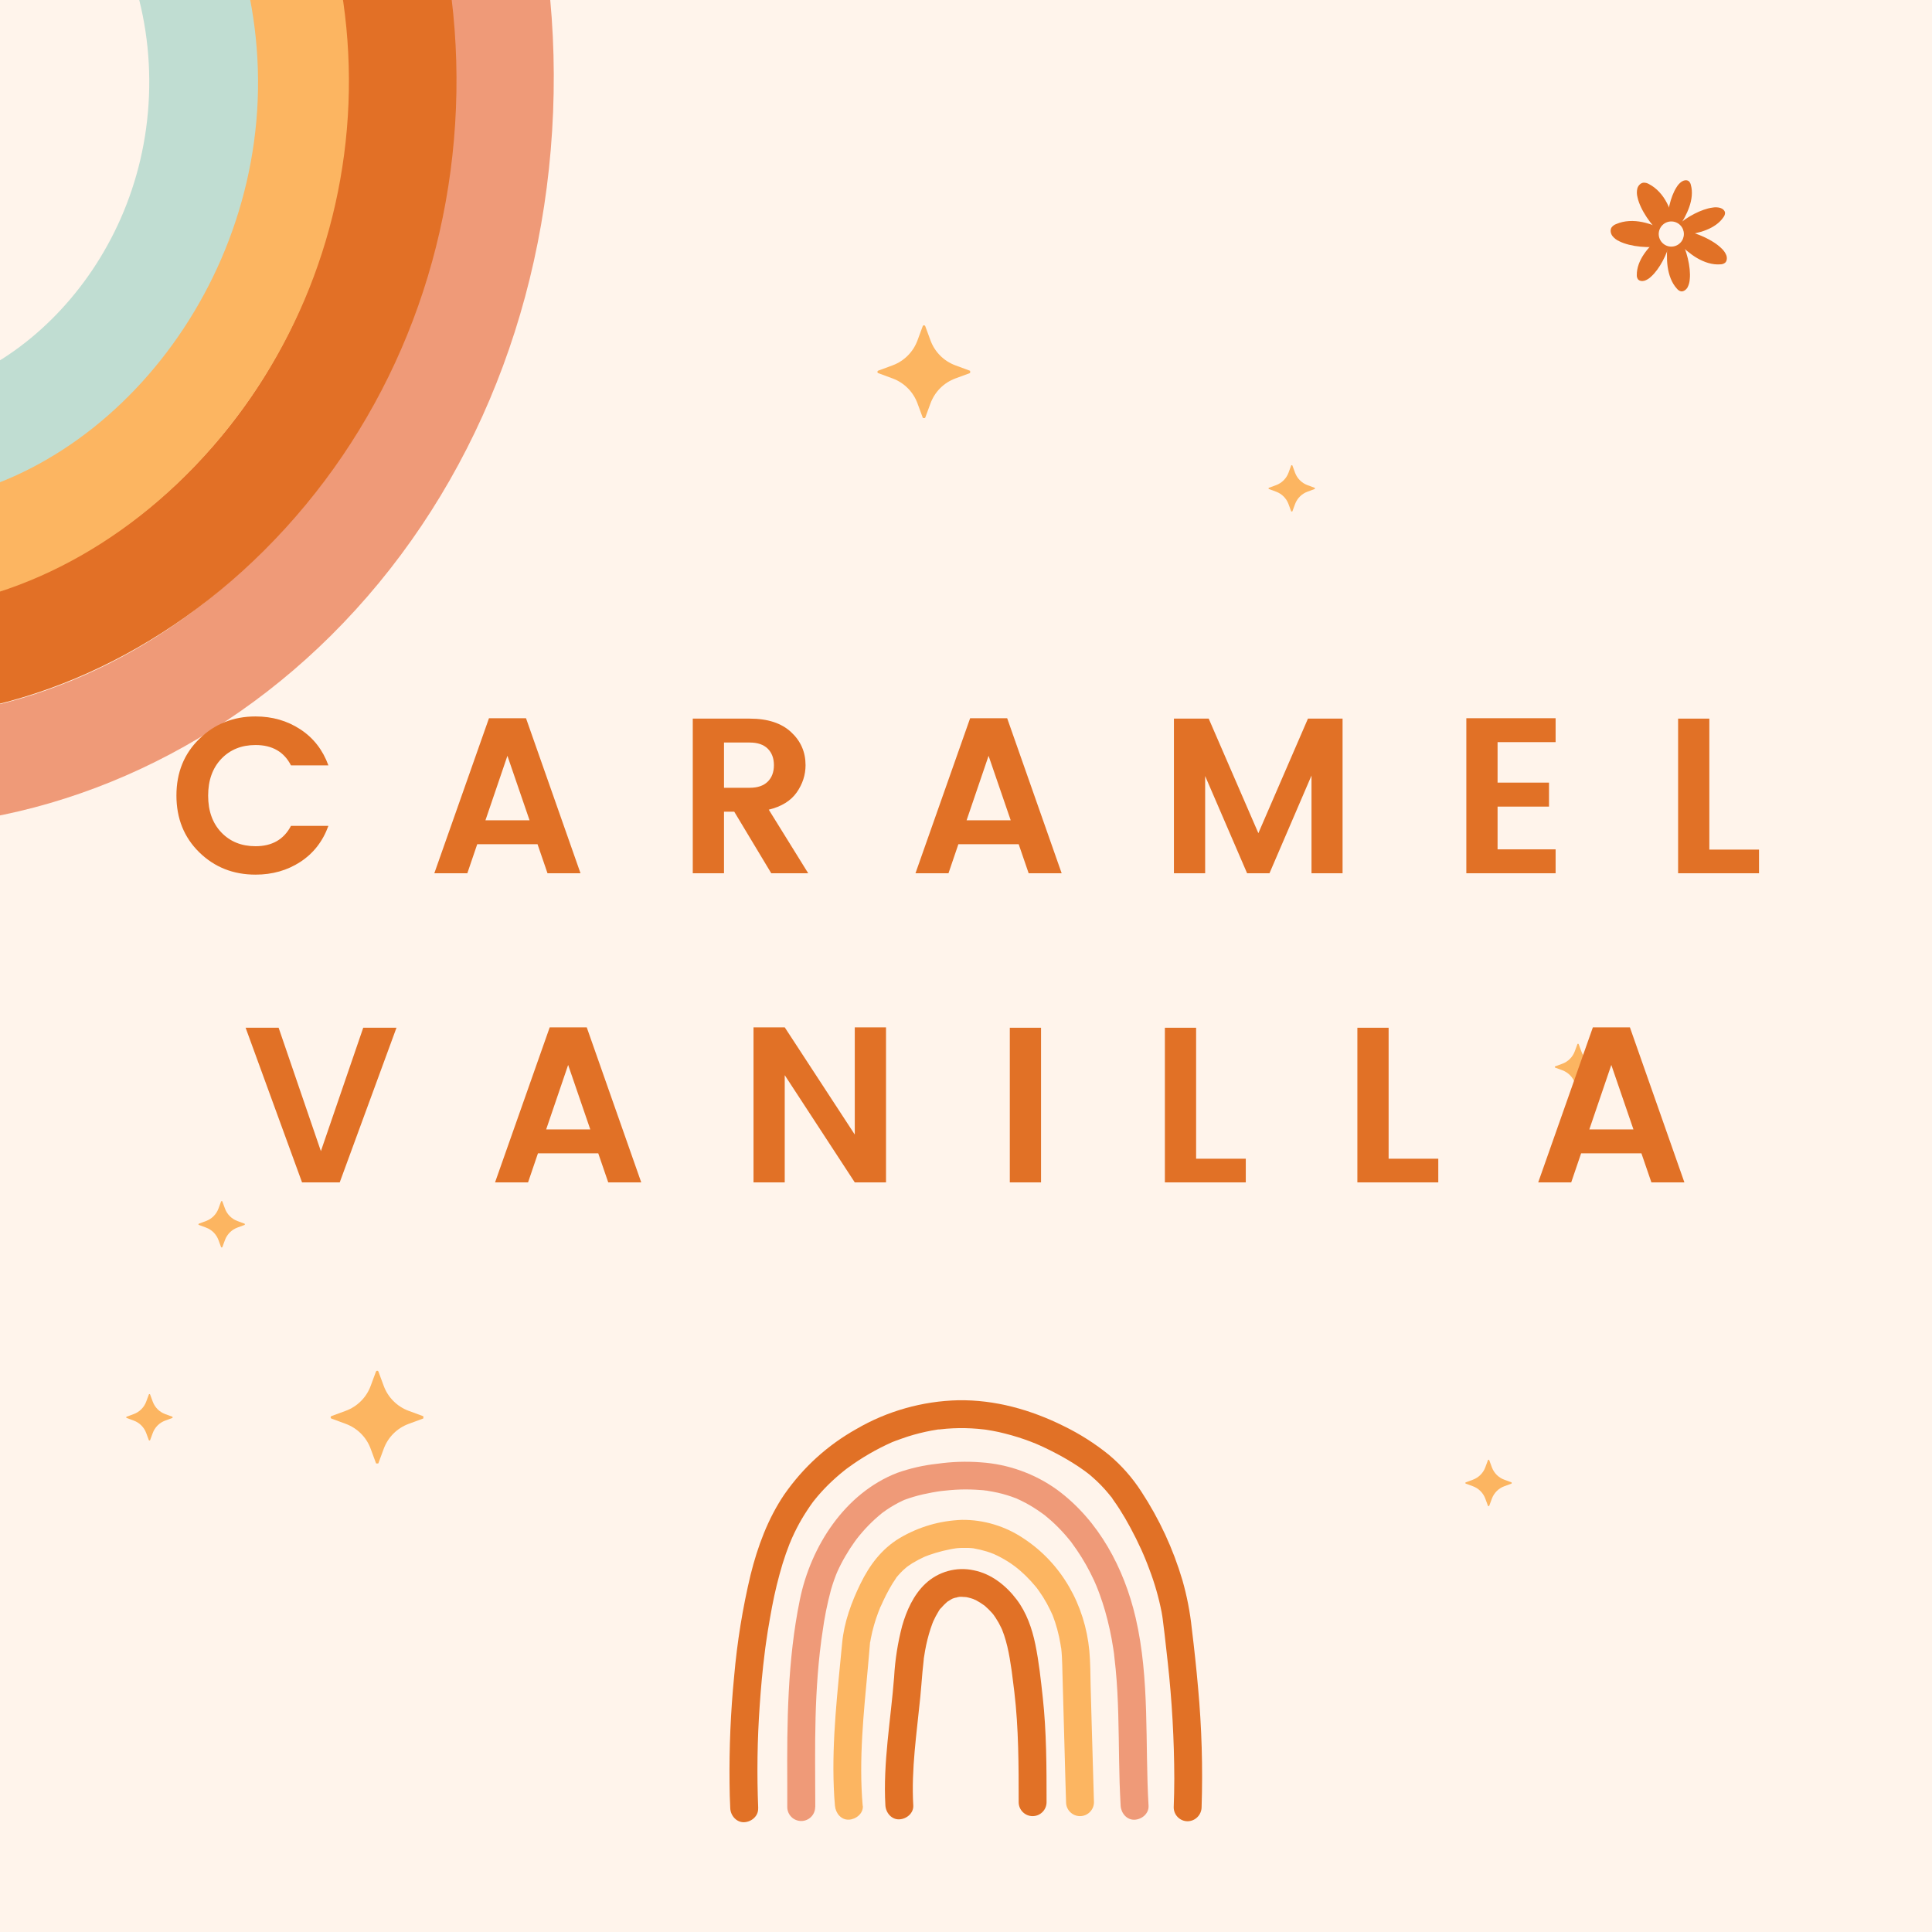 <svg version="1.0" preserveAspectRatio="xMidYMid meet" height="500" viewBox="0 0 375 375" zoomAndPan="magnify" width="500" xmlns:xlink="http://www.w3.org/1999/xlink" xmlns="http://www.w3.org/2000/svg"><defs><g></g><clipPath id="60add21469"><path clip-rule="nonzero" d="M 64.176 266.062 L 82.176 266.062 L 82.176 284.062 L 64.176 284.062 Z M 64.176 266.062"></path></clipPath><clipPath id="40aef0a783"><path clip-rule="nonzero" d="M 170.305 63.141 L 188.305 63.141 L 188.305 81.141 L 170.305 81.141 Z M 170.305 63.141"></path></clipPath><clipPath id="44fb724768"><path clip-rule="nonzero" d="M 284.418 283.328 L 293.418 283.328 L 293.418 292.328 L 284.418 292.328 Z M 284.418 283.328"></path></clipPath><clipPath id="c91f1f667b"><path clip-rule="nonzero" d="M 38.516 233.117 L 47.516 233.117 L 47.516 242.117 L 38.516 242.117 Z M 38.516 233.117"></path></clipPath><clipPath id="5b8330c01b"><path clip-rule="nonzero" d="M 246.215 90.281 L 255.215 90.281 L 255.215 99.281 L 246.215 99.281 Z M 246.215 90.281"></path></clipPath><clipPath id="8c28f309c8"><path clip-rule="nonzero" d="M 301.781 202.586 L 310.781 202.586 L 310.781 211.586 L 301.781 211.586 Z M 301.781 202.586"></path></clipPath><clipPath id="34cc703477"><path clip-rule="nonzero" d="M 24.496 270.586 L 33.496 270.586 L 33.496 279.586 L 24.496 279.586 Z M 24.496 270.586"></path></clipPath><clipPath id="3e13659d35"><path clip-rule="nonzero" d="M 0 0 L 108 0 L 108 161 L 0 161 Z M 0 0"></path></clipPath><clipPath id="66bfbf0245"><path clip-rule="nonzero" d="M 113.234 -121.992 L 101.668 165.777 L -27.227 160.598 L -15.66 -127.172 Z M 113.234 -121.992"></path></clipPath><clipPath id="390fbf6b12"><path clip-rule="nonzero" d="M 108.777 -11.082 L 101.668 165.777 L -6.992 161.41 L 0.117 -15.449 Z M 108.777 -11.082"></path></clipPath><clipPath id="055d4fc014"><path clip-rule="nonzero" d="M 113.238 -122.094 L 101.676 165.672 L -27.223 160.492 L -15.656 -127.273 Z M 113.238 -122.094"></path></clipPath><clipPath id="d94adcd7ab"><path clip-rule="nonzero" d="M 0 0 L 89 0 L 89 140 L 0 140 Z M 0 0"></path></clipPath><clipPath id="7f38af3557"><path clip-rule="nonzero" d="M 113.234 -121.992 L 101.668 165.777 L -27.227 160.598 L -15.66 -127.172 Z M 113.234 -121.992"></path></clipPath><clipPath id="8a099488bc"><path clip-rule="nonzero" d="M 108.777 -11.082 L 101.668 165.777 L -6.992 161.41 L 0.117 -15.449 Z M 108.777 -11.082"></path></clipPath><clipPath id="6324eeb192"><path clip-rule="nonzero" d="M 113.238 -122.094 L 101.676 165.672 L -27.223 160.492 L -15.656 -127.273 Z M 113.238 -122.094"></path></clipPath><clipPath id="bab85d53a0"><path clip-rule="nonzero" d="M 0 0 L 68 0 L 68 119 L 0 119 Z M 0 0"></path></clipPath><clipPath id="f96d32e9ee"><path clip-rule="nonzero" d="M 113.234 -121.992 L 101.668 165.777 L -27.227 160.598 L -15.66 -127.172 Z M 113.234 -121.992"></path></clipPath><clipPath id="62988f44d9"><path clip-rule="nonzero" d="M 108.777 -11.082 L 101.668 165.777 L -6.992 161.41 L 0.117 -15.449 Z M 108.777 -11.082"></path></clipPath><clipPath id="e5a7f26c41"><path clip-rule="nonzero" d="M 113.238 -122.094 L 101.676 165.672 L -27.223 160.492 L -15.656 -127.273 Z M 113.238 -122.094"></path></clipPath><clipPath id="ac89c559bc"><path clip-rule="nonzero" d="M 0 0 L 51 0 L 51 98 L 0 98 Z M 0 0"></path></clipPath><clipPath id="9a2be5db57"><path clip-rule="nonzero" d="M 113.234 -121.992 L 101.668 165.777 L -27.227 160.598 L -15.66 -127.172 Z M 113.234 -121.992"></path></clipPath><clipPath id="92740d1a86"><path clip-rule="nonzero" d="M 108.777 -11.082 L 101.668 165.777 L -6.992 161.41 L 0.117 -15.449 Z M 108.777 -11.082"></path></clipPath><clipPath id="dd1bfd91dd"><path clip-rule="nonzero" d="M 113.238 -122.094 L 101.676 165.672 L -27.223 160.492 L -15.656 -127.273 Z M 113.238 -122.094"></path></clipPath></defs><rect fill-opacity="1" height="450" y="-37.5" fill="#ffffff" width="450" x="-37.5"></rect><rect fill-opacity="1" height="450" y="-37.5" fill="#fff4eb" width="450" x="-37.5"></rect><g clip-path="url(#60add21469)"><path fill-rule="nonzero" fill-opacity="1" d="M 71.945 281.203 L 72.969 283.973 C 73.008 284.078 73.105 284.145 73.215 284.145 C 73.324 284.145 73.426 284.078 73.461 283.973 L 74.484 281.203 C 75.309 278.965 77.074 277.199 79.316 276.375 L 82.082 275.355 C 82.188 275.316 82.258 275.215 82.258 275.105 C 82.258 274.996 82.188 274.895 82.082 274.859 L 79.316 273.84 C 77.074 273.012 75.309 271.246 74.484 269.008 L 73.461 266.238 C 73.426 266.133 73.324 266.062 73.215 266.062 C 73.105 266.062 73.004 266.133 72.969 266.238 L 71.945 269.004 C 71.121 271.242 69.355 273.008 67.113 273.836 L 64.348 274.855 C 64.242 274.895 64.176 274.996 64.176 275.105 C 64.176 275.215 64.242 275.316 64.348 275.352 L 67.113 276.371 C 69.355 277.199 71.121 278.961 71.945 281.203 Z M 71.945 281.203" fill="#fcb561"></path></g><g clip-path="url(#40aef0a783)"><path fill-rule="nonzero" fill-opacity="1" d="M 178.078 78.285 L 179.098 81.051 C 179.137 81.156 179.234 81.223 179.344 81.223 C 179.453 81.223 179.555 81.156 179.594 81.051 L 180.613 78.285 C 181.441 76.043 183.203 74.277 185.445 73.453 L 188.211 72.434 C 188.316 72.395 188.387 72.293 188.387 72.184 C 188.387 72.074 188.316 71.977 188.211 71.938 L 185.445 70.918 C 183.203 70.09 181.438 68.324 180.613 66.086 L 179.594 63.316 C 179.555 63.211 179.453 63.141 179.344 63.141 C 179.234 63.141 179.133 63.211 179.098 63.316 L 178.078 66.082 C 177.25 68.32 175.484 70.09 173.246 70.914 L 170.477 71.938 C 170.371 71.973 170.305 72.074 170.305 72.184 C 170.305 72.293 170.371 72.395 170.477 72.43 L 173.246 73.453 C 175.484 74.277 177.25 76.043 178.078 78.281 Z M 178.078 78.285" fill="#fcb561"></path></g><g clip-path="url(#44fb724768)"><path fill-rule="nonzero" fill-opacity="1" d="M 288.301 290.895 L 288.812 292.277 C 288.832 292.328 288.883 292.363 288.938 292.363 C 288.992 292.363 289.043 292.328 289.059 292.277 L 289.57 290.895 C 289.984 289.773 290.863 288.891 291.984 288.48 L 293.367 287.969 C 293.418 287.953 293.453 287.902 293.453 287.848 C 293.453 287.793 293.418 287.742 293.367 287.723 L 291.984 287.211 C 290.863 286.801 289.98 285.918 289.57 284.801 L 289.059 283.414 C 289.043 283.363 288.992 283.328 288.938 283.328 C 288.883 283.328 288.832 283.363 288.812 283.414 L 288.301 284.797 C 287.891 285.914 287.008 286.797 285.887 287.211 L 284.504 287.723 C 284.453 287.742 284.418 287.789 284.418 287.844 C 284.418 287.898 284.453 287.949 284.504 287.969 L 285.887 288.48 C 287.008 288.891 287.891 289.773 288.301 290.895 Z M 288.301 290.895" fill="#fcb561"></path></g><g clip-path="url(#c91f1f667b)"><path fill-rule="nonzero" fill-opacity="1" d="M 42.402 240.684 L 42.91 242.066 C 42.93 242.117 42.98 242.152 43.035 242.152 C 43.09 242.152 43.141 242.117 43.156 242.066 L 43.668 240.684 C 44.082 239.566 44.965 238.684 46.082 238.27 L 47.465 237.762 C 47.516 237.742 47.551 237.691 47.551 237.637 C 47.551 237.582 47.516 237.531 47.465 237.512 L 46.082 237.004 C 44.965 236.59 44.082 235.707 43.668 234.59 L 43.156 233.203 C 43.141 233.152 43.09 233.117 43.035 233.117 C 42.98 233.117 42.93 233.152 42.91 233.203 L 42.402 234.586 C 41.988 235.707 41.105 236.59 39.984 237 L 38.602 237.512 C 38.551 237.531 38.516 237.582 38.516 237.637 C 38.516 237.691 38.551 237.742 38.602 237.758 L 39.984 238.27 C 41.105 238.684 41.988 239.562 42.402 240.684 Z M 42.402 240.684" fill="#fcb561"></path></g><g clip-path="url(#5b8330c01b)"><path fill-rule="nonzero" fill-opacity="1" d="M 250.102 97.848 L 250.609 99.23 C 250.629 99.281 250.68 99.316 250.734 99.316 C 250.789 99.316 250.84 99.281 250.859 99.23 L 251.367 97.848 C 251.781 96.727 252.664 95.844 253.781 95.434 L 255.164 94.922 C 255.219 94.906 255.25 94.855 255.25 94.801 C 255.25 94.746 255.219 94.695 255.164 94.676 L 253.781 94.168 C 252.664 93.754 251.781 92.871 251.367 91.754 L 250.859 90.367 C 250.84 90.316 250.789 90.281 250.734 90.281 C 250.68 90.281 250.629 90.316 250.609 90.367 L 250.102 91.75 C 249.688 92.871 248.805 93.754 247.688 94.164 L 246.305 94.676 C 246.25 94.695 246.215 94.746 246.215 94.801 C 246.215 94.855 246.25 94.902 246.305 94.922 L 247.688 95.434 C 248.805 95.844 249.688 96.727 250.102 97.848 Z M 250.102 97.848" fill="#fcb561"></path></g><g clip-path="url(#8c28f309c8)"><path fill-rule="nonzero" fill-opacity="1" d="M 305.664 210.152 L 306.172 211.535 C 306.191 211.586 306.242 211.621 306.297 211.621 C 306.352 211.621 306.402 211.586 306.422 211.535 L 306.934 210.152 C 307.344 209.035 308.227 208.152 309.344 207.738 L 310.727 207.23 C 310.781 207.211 310.816 207.16 310.816 207.105 C 310.816 207.051 310.781 207 310.727 206.98 L 309.344 206.473 C 308.227 206.059 307.344 205.176 306.934 204.059 L 306.422 202.672 C 306.402 202.621 306.352 202.586 306.297 202.586 C 306.242 202.586 306.191 202.621 306.172 202.672 L 305.664 204.055 C 305.25 205.176 304.367 206.059 303.25 206.469 L 301.867 206.98 C 301.812 207 301.781 207.051 301.781 207.105 C 301.781 207.16 301.812 207.211 301.867 207.227 L 303.25 207.738 C 304.367 208.152 305.25 209.031 305.664 210.152 Z M 305.664 210.152" fill="#fcb561"></path></g><g clip-path="url(#34cc703477)"><path fill-rule="nonzero" fill-opacity="1" d="M 28.379 278.152 L 28.891 279.535 C 28.91 279.586 28.957 279.621 29.012 279.621 C 29.066 279.621 29.117 279.586 29.137 279.535 L 29.648 278.152 C 30.059 277.031 30.941 276.148 32.062 275.738 L 33.445 275.227 C 33.496 275.211 33.531 275.16 33.531 275.105 C 33.531 275.051 33.496 275 33.445 274.98 L 32.062 274.473 C 30.941 274.059 30.059 273.176 29.648 272.059 L 29.137 270.672 C 29.117 270.621 29.066 270.586 29.012 270.586 C 28.957 270.586 28.906 270.621 28.891 270.672 L 28.379 272.055 C 27.965 273.176 27.082 274.059 25.965 274.469 L 24.582 274.98 C 24.531 275 24.496 275.051 24.496 275.105 C 24.496 275.16 24.531 275.211 24.582 275.227 L 25.965 275.738 C 27.082 276.148 27.965 277.031 28.379 278.152 Z M 28.379 278.152" fill="#fcb561"></path></g><g clip-path="url(#3e13659d35)"><g clip-path="url(#66bfbf0245)"><g clip-path="url(#390fbf6b12)"><g clip-path="url(#055d4fc014)"><path fill-rule="nonzero" fill-opacity="1" d="M -27.117 160.496 L -26.27 139.426 C 0.828 140.516 28.391 129.215 49.332 108.43 C 71.77 86.148 84.887 55.066 86.262 20.902 C 87.633 -13.258 77.051 -45.273 56.473 -69.266 C 37.273 -91.652 10.711 -105.109 -16.398 -106.199 L -15.551 -127.27 C 17.402 -125.945 49.496 -109.809 72.504 -82.98 C 96.566 -54.938 108.941 -17.734 107.355 21.75 C 105.766 61.238 90.445 97.336 64.219 123.379 C 39.125 148.289 5.836 161.812 -27.117 160.488 Z M -27.117 160.496" fill="#ef9a78"></path></g></g></g></g><g clip-path="url(#d94adcd7ab)"><g clip-path="url(#7f38af3557)"><g clip-path="url(#8a099488bc)"><g clip-path="url(#6324eeb192)"><path fill-rule="nonzero" fill-opacity="1" d="M -26.27 139.375 L -25.422 118.305 C -3.855 119.172 18.641 109.559 36.316 91.941 C 55.258 73.066 66.293 47.57 67.395 20.145 C 68.496 -7.277 59.547 -33.617 42.184 -53.992 C 25.977 -73.008 4.316 -84.414 -17.23 -85.277 L -16.383 -106.352 C 11.043 -105.25 38.246 -91.141 58.266 -67.656 C 79.078 -43.234 89.816 -11.746 88.5 20.992 C 87.184 53.734 73.953 84.238 51.242 106.871 C 29.414 128.629 1.168 140.48 -26.258 139.379 Z M -26.27 139.375" fill="#e27026"></path></g></g></g></g><g clip-path="url(#bab85d53a0)"><g clip-path="url(#f96d32e9ee)"><g clip-path="url(#62988f44d9)"><g clip-path="url(#e5a7f26c41)"><path fill-rule="nonzero" fill-opacity="1" d="M -25.43 118.477 L -24.582 97.406 C 7.457 98.691 44.684 65.57 46.543 19.309 C 48.402 -26.953 13.953 -62.957 -18.086 -64.246 L -17.238 -85.316 C 4.98 -84.426 27.082 -72.473 43.414 -52.527 C 60.102 -32.145 68.699 -6.34 67.637 20.156 C 66.57 46.648 55.922 71.68 37.656 90.66 C 19.777 109.23 -3.219 119.371 -25.43 118.477 Z M -25.43 118.477" fill="#fcb561"></path></g></g></g></g><g clip-path="url(#ac89c559bc)"><g clip-path="url(#9a2be5db57)"><g clip-path="url(#92740d1a86)"><g clip-path="url(#dd1bfd91dd)"><path fill-rule="nonzero" fill-opacity="1" d="M -24.605 97.941 L -23.758 76.871 C -0.039 77.824 27.531 53.105 28.918 18.59 C 30.305 -15.926 4.809 -42.777 -18.91 -43.73 L -18.062 -64.801 C 19.945 -63.273 51.762 -23.914 50.02 19.43 C 48.281 62.773 13.406 99.449 -24.602 97.922 Z M -24.605 97.941" fill="#c0ddd2"></path></g></g></g></g><path fill-rule="nonzero" fill-opacity="1" d="M 177.266 350.441 C 176.855 343.402 177.941 336.391 178.629 329.398 C 178.793 327.777 178.902 326.102 179.055 324.453 C 179.117 323.727 179.195 323 179.281 322.285 C 179.281 322.172 179.367 321.438 179.281 322.133 C 179.281 321.992 179.324 321.848 179.344 321.699 C 179.41 321.27 179.48 320.84 179.555 320.406 C 179.816 318.938 180.176 317.492 180.641 316.074 C 180.746 315.75 180.859 315.43 180.98 315.117 L 181.066 314.883 C 180.914 315.297 181.148 314.695 181.164 314.66 C 181.453 314.023 181.781 313.402 182.148 312.805 C 182.289 312.523 182.473 312.27 182.691 312.047 C 182.262 312.34 182.492 312.301 182.691 312.094 L 182.988 311.754 C 183.195 311.531 183.41 311.316 183.645 311.109 L 183.789 310.98 C 184.023 310.789 183.992 310.812 183.703 311.039 C 183.844 310.906 184 310.801 184.176 310.715 C 184.258 310.668 184.902 310.227 184.988 310.277 C 184.895 310.223 184.445 310.465 184.926 310.277 L 185.352 310.137 C 185.641 310.09 185.93 310.023 186.211 309.941 C 186.145 310.086 185.57 309.984 186.109 309.941 C 186.312 309.941 186.516 309.941 186.727 309.941 C 187.02 309.977 187.312 309.992 187.609 309.988 C 187.543 310.082 186.969 309.875 187.512 309.988 C 187.656 310.023 187.809 310.051 187.953 310.086 C 188.254 310.156 188.543 310.242 188.832 310.34 C 188.887 310.34 189.461 310.516 189.031 310.406 C 188.605 310.297 189.301 310.531 189.395 310.578 C 189.961 310.879 190.5 311.215 191.02 311.594 C 191.426 311.883 191.02 311.559 190.941 311.531 C 191.113 311.645 191.266 311.777 191.402 311.926 C 191.711 312.199 192.004 312.469 192.285 312.789 C 192.531 313.035 192.758 313.297 192.961 313.578 C 192.648 313.094 192.832 313.41 192.91 313.52 L 193.254 314.02 C 193.664 314.637 194.023 315.281 194.336 315.949 C 194.398 316.07 194.453 316.195 194.504 316.312 C 194.797 316.941 194.305 315.773 194.543 316.418 C 194.668 316.734 194.789 317.055 194.895 317.375 C 195.141 318.102 195.34 318.836 195.52 319.578 C 195.875 321.066 196.113 322.574 196.332 324.082 C 196.332 324.207 196.406 324.625 196.332 324.035 C 196.363 324.262 196.391 324.488 196.418 324.711 L 196.562 325.855 C 196.668 326.699 196.77 327.539 196.879 328.383 C 197.723 335.477 197.723 342.672 197.723 349.801 C 197.723 350.16 197.789 350.508 197.93 350.84 C 198.066 351.168 198.262 351.461 198.516 351.715 C 198.77 351.969 199.062 352.164 199.395 352.305 C 199.727 352.441 200.07 352.508 200.43 352.508 C 200.789 352.508 201.133 352.441 201.465 352.305 C 201.797 352.164 202.09 351.969 202.344 351.715 C 202.598 351.461 202.793 351.168 202.93 350.84 C 203.066 350.508 203.137 350.16 203.137 349.801 C 203.137 343.012 203.137 336.18 202.395 329.426 C 202.02 326.012 201.652 322.551 200.961 319.184 C 200.328 316.098 199.25 313 197.328 310.465 C 195.285 307.758 192.406 305.461 189 304.793 C 188.172 304.613 187.332 304.535 186.488 304.559 C 185.641 304.586 184.809 304.711 183.992 304.938 C 183.176 305.164 182.398 305.484 181.66 305.898 C 180.922 306.312 180.246 306.812 179.625 307.391 C 177.32 309.555 175.957 312.609 175.105 315.598 C 174.254 318.852 173.734 322.16 173.547 325.52 C 172.906 333.801 171.379 342.098 171.852 350.426 C 171.938 351.84 173.039 353.203 174.559 353.133 C 175.957 353.074 177.359 351.941 177.266 350.426 Z M 177.266 350.441" fill="#e17126"></path><path fill-rule="nonzero" fill-opacity="1" d="M 167.449 350.516 C 166.664 341.5 167.648 332.453 168.473 323.477 C 168.574 322.34 168.68 321.199 168.77 320.059 C 168.809 319.617 168.84 319.172 168.883 318.727 L 168.918 318.473 C 168.949 318.109 168.82 319.016 168.918 318.676 C 168.961 318.469 168.988 318.258 169.023 318.051 C 169.363 316.297 169.852 314.582 170.488 312.914 C 170.637 312.512 170.797 312.121 170.957 311.727 C 171.121 311.332 170.77 312.145 170.957 311.785 L 171.09 311.496 C 171.184 311.266 171.289 311.047 171.391 310.824 C 171.777 309.992 172.195 309.176 172.641 308.375 C 173.027 307.68 173.445 307.004 173.898 306.352 C 173.977 306.203 174.074 306.066 174.191 305.945 C 174.191 305.945 173.883 306.312 174.086 306.082 C 174.176 305.977 174.262 305.867 174.352 305.766 C 174.645 305.426 174.953 305.105 175.277 304.797 C 175.453 304.633 175.629 304.477 175.82 304.32 C 175.895 304.254 176.363 303.871 176.102 304.082 C 175.844 304.293 176.328 303.918 176.41 303.867 C 176.637 303.707 176.867 303.559 177.098 303.41 C 177.871 302.945 178.668 302.523 179.492 302.148 C 179.773 302.02 179.34 302.207 179.324 302.219 C 179.418 302.172 179.516 302.133 179.617 302.102 C 179.844 302.008 180.074 301.922 180.305 301.84 C 180.738 301.684 181.168 301.543 181.609 301.414 C 182.52 301.137 183.438 300.914 184.371 300.73 L 184.988 300.613 C 185.102 300.613 185.848 300.48 185.473 300.523 C 185.102 300.566 185.762 300.523 185.863 300.492 C 186.109 300.492 186.355 300.461 186.605 300.449 C 187.066 300.449 187.52 300.449 187.98 300.449 L 188.609 300.492 L 188.922 300.523 C 189.605 300.59 188.543 300.453 188.922 300.523 C 189.82 300.68 190.703 300.891 191.57 301.152 C 192.008 301.293 192.438 301.449 192.859 301.617 C 193.281 301.785 192.52 301.457 192.996 301.68 L 193.668 301.992 C 194.531 302.422 195.363 302.906 196.164 303.441 C 196.52 303.688 196.867 303.941 197.215 304.195 C 196.719 303.84 197.32 304.277 197.43 304.375 C 197.629 304.531 197.82 304.695 198.016 304.863 C 198.754 305.504 199.453 306.188 200.113 306.91 C 200.414 307.234 200.699 307.562 200.98 307.906 C 201.094 308.047 201.523 308.566 201.184 308.145 C 201.34 308.348 201.496 308.559 201.641 308.77 C 202.203 309.555 202.715 310.371 203.18 311.215 C 203.414 311.637 203.633 312.062 203.84 312.496 C 203.938 312.695 204.031 312.898 204.121 313.098 L 204.301 313.504 C 204.207 313.285 204.18 313.199 204.301 313.473 C 205.012 315.309 205.523 317.199 205.844 319.145 C 205.883 319.363 205.914 319.582 205.945 319.805 C 205.996 320.125 205.945 319.66 205.945 319.637 C 205.969 319.746 205.984 319.855 205.984 319.969 C 206.043 320.488 206.086 321.008 206.113 321.527 C 206.18 322.645 206.191 323.758 206.223 324.875 L 206.422 332.016 L 206.816 346.301 L 206.922 349.801 C 206.922 350.16 206.988 350.508 207.129 350.84 C 207.266 351.168 207.461 351.461 207.715 351.715 C 207.969 351.969 208.262 352.164 208.594 352.305 C 208.926 352.441 209.27 352.508 209.629 352.508 C 209.988 352.508 210.332 352.441 210.664 352.305 C 210.996 352.164 211.289 351.969 211.543 351.715 C 211.797 351.461 211.992 351.168 212.129 350.84 C 212.266 350.508 212.336 350.16 212.336 349.801 L 211.906 335.004 L 211.695 327.426 C 211.633 325.09 211.66 322.73 211.438 320.387 C 210.598 311.574 206.098 303.449 198.617 298.574 C 196.855 297.395 194.957 296.5 192.93 295.891 C 190.898 295.281 188.824 294.984 186.703 295.004 C 182.379 295.168 178.348 296.348 174.617 298.543 C 171.125 300.645 168.777 303.789 167.012 307.406 C 165.246 311.023 163.844 314.867 163.465 318.867 C 162.586 328.184 161.457 337.598 161.84 346.965 C 161.883 348.145 161.957 349.32 162.062 350.488 C 162.188 351.898 163.223 353.266 164.77 353.195 C 166.129 353.137 167.605 352 167.477 350.488 Z M 167.449 350.516" fill="#fcb561"></path><path fill-rule="nonzero" fill-opacity="1" d="M 158.246 350.75 C 158.246 344.957 158.141 339.164 158.301 333.375 C 158.375 330.57 158.512 327.77 158.727 324.977 C 158.836 323.578 158.969 322.176 159.121 320.781 C 159.203 320.051 159.289 319.32 159.387 318.613 C 159.387 318.543 159.465 318.004 159.418 318.32 C 159.375 318.641 159.453 318.102 159.465 318.031 C 159.516 317.641 159.578 317.246 159.637 316.855 C 160.008 314.059 160.562 311.297 161.293 308.57 C 161.477 307.938 161.676 307.312 161.895 306.688 C 162.004 306.371 162.117 306.062 162.242 305.754 C 162.301 305.598 162.359 305.445 162.426 305.297 C 162.223 305.789 162.496 305.137 162.523 305.074 C 162.992 304.031 163.516 303.016 164.094 302.031 C 164.668 301.039 165.293 300.074 165.965 299.145 L 166.219 298.805 C 166.27 298.734 166.539 298.371 166.324 298.656 C 166.105 298.945 166.496 298.441 166.508 298.43 C 166.594 298.32 166.68 298.207 166.773 298.098 C 167.152 297.633 167.547 297.18 167.953 296.734 C 168.766 295.852 169.625 295.023 170.535 294.242 C 170.754 294.066 170.973 293.891 171.184 293.703 C 171.484 293.449 170.824 293.969 171.133 293.742 L 171.469 293.492 C 171.945 293.145 172.426 292.816 172.93 292.508 C 173.434 292.199 173.867 291.965 174.352 291.695 C 174.625 291.555 174.895 291.422 175.176 291.293 L 175.543 291.125 C 175.852 290.988 175.066 291.309 175.543 291.125 C 176.707 290.695 177.895 290.34 179.102 290.062 C 179.715 289.922 180.332 289.797 180.953 289.684 C 181.262 289.625 181.57 289.57 181.883 289.523 L 182.352 289.453 C 182.426 289.453 183.207 289.344 182.562 289.418 C 183.883 289.27 185.203 289.148 186.531 289.109 C 187.797 289.078 189.059 289.113 190.32 289.215 C 190.66 289.215 191.004 289.273 191.34 289.316 C 191.488 289.316 191.641 289.344 191.789 289.371 C 191.691 289.371 191.246 289.285 191.738 289.371 C 192.363 289.473 192.984 289.582 193.602 289.719 C 194.816 289.992 196.004 290.352 197.164 290.801 L 197.566 290.957 C 197.934 291.098 197.152 290.77 197.512 290.957 C 197.77 291.078 198.051 291.191 198.289 291.32 C 198.832 291.574 199.34 291.863 199.855 292.152 C 200.848 292.738 201.809 293.375 202.73 294.066 C 203.164 294.391 202.699 294.016 202.66 294.012 C 202.715 294.012 202.914 294.219 202.973 294.266 C 203.184 294.434 203.391 294.605 203.59 294.781 C 204.051 295.168 204.496 295.574 204.93 296 C 205.746 296.789 206.52 297.621 207.25 298.496 C 207.426 298.699 207.594 298.906 207.762 299.117 C 207.855 299.215 207.938 299.32 208.008 299.438 C 207.977 299.371 207.656 298.961 207.957 299.367 C 208.312 299.852 208.664 300.34 209.004 300.844 C 210.281 302.719 211.395 304.684 212.34 306.742 C 212.453 306.988 212.562 307.238 212.672 307.488 C 212.711 307.57 212.883 307.98 212.734 307.633 C 212.59 307.289 212.734 307.695 212.797 307.781 C 213.027 308.32 213.246 308.918 213.457 309.492 C 213.84 310.551 214.188 311.617 214.5 312.691 C 215.18 315.074 215.707 317.492 216.078 319.941 C 216.133 320.289 216.18 320.633 216.23 320.98 C 216.305 321.523 216.23 321.16 216.23 321.039 L 216.293 321.582 C 216.391 322.367 216.473 323.148 216.547 323.93 C 216.688 325.414 216.801 326.898 216.879 328.383 C 217.199 334.262 217.133 340.148 217.316 346.027 C 217.367 347.523 217.434 349.012 217.516 350.5 C 217.598 351.914 218.703 353.277 220.223 353.207 C 221.621 353.148 223.02 352.016 222.934 350.5 C 222.219 338.352 223.207 325.977 220.43 314.02 C 218.188 304.391 213.293 295.152 205.238 289.199 C 203.055 287.621 200.699 286.379 198.164 285.469 C 195.633 284.555 193.023 284.012 190.336 283.836 C 187.539 283.621 184.75 283.715 181.973 284.109 C 179.281 284.395 176.664 284.988 174.113 285.895 C 163.969 289.852 157.375 300.145 155.258 310.477 C 152.84 322.246 152.742 334.301 152.809 346.281 C 152.809 347.773 152.809 349.262 152.809 350.75 C 152.809 351.109 152.879 351.453 153.016 351.785 C 153.152 352.117 153.348 352.41 153.602 352.664 C 153.855 352.918 154.148 353.113 154.48 353.25 C 154.812 353.387 155.156 353.457 155.516 353.457 C 155.875 353.457 156.219 353.387 156.551 353.25 C 156.883 353.113 157.176 352.918 157.43 352.664 C 157.684 352.41 157.879 352.117 158.016 351.785 C 158.156 351.453 158.223 351.109 158.223 350.75 Z M 158.246 350.75" fill="#ef9a78"></path><path fill-rule="nonzero" fill-opacity="1" d="M 147.168 350.988 C 146.895 344.32 146.992 337.66 147.461 331.004 C 147.691 327.594 148 324.191 148.43 320.801 C 148.473 320.418 148.527 320.035 148.574 319.645 C 148.641 319.102 148.574 319.574 148.574 319.676 C 148.605 319.449 148.633 319.215 148.668 318.988 C 148.785 318.16 148.906 317.363 149.039 316.508 C 149.285 314.949 149.582 313.402 149.859 311.852 C 150.391 309.043 151.07 306.273 151.895 303.535 C 152.301 302.211 152.762 300.898 153.273 299.605 C 153.352 299.41 153.777 298.52 153.426 299.227 C 153.562 298.949 153.668 298.656 153.801 298.379 C 154.074 297.762 154.367 297.164 154.676 296.562 C 155.277 295.395 155.941 294.266 156.664 293.172 C 157.016 292.629 157.391 292.09 157.746 291.598 C 157.824 291.5 157.91 291.402 157.973 291.297 C 157.605 291.898 157.898 291.395 158.008 291.262 C 158.238 290.973 158.473 290.68 158.715 290.398 C 159.586 289.379 160.512 288.41 161.492 287.492 C 162.004 287.016 162.523 286.551 163.059 286.102 C 163.344 285.863 163.633 285.625 163.93 285.391 C 164.031 285.309 164.141 285.219 164.254 285.137 L 164.535 284.93 C 167.223 282.957 170.086 281.293 173.129 279.938 C 173.828 279.625 172.621 280.141 173.324 279.859 L 173.867 279.648 C 174.25 279.496 174.633 279.359 175.023 279.234 C 175.797 278.957 176.582 278.695 177.379 278.477 C 178.875 278.055 180.391 277.723 181.93 277.484 C 182.062 277.484 182.746 277.297 182.086 277.484 C 182.23 277.461 182.375 277.441 182.523 277.434 C 182.926 277.391 183.324 277.344 183.73 277.312 C 184.539 277.246 185.348 277.211 186.152 277.199 C 187.746 277.18 189.336 277.262 190.922 277.449 C 190.922 277.449 191.664 277.539 191.23 277.48 C 190.797 277.422 191.527 277.531 191.539 277.531 C 191.914 277.59 192.281 277.648 192.652 277.719 C 193.477 277.863 194.277 278.043 195.105 278.262 C 196.777 278.68 198.414 279.195 200.023 279.809 L 201.137 280.254 C 201.625 280.453 201.258 280.309 201.137 280.254 L 201.809 280.547 C 202.602 280.902 203.387 281.281 204.16 281.672 C 205.609 282.406 207.039 283.199 208.414 284.07 C 209.086 284.492 209.746 284.934 210.391 285.398 L 210.754 285.668 C 210.824 285.715 211.422 286.176 210.93 285.793 C 211.281 286.066 211.633 286.332 211.973 286.648 C 213.152 287.664 214.234 288.777 215.223 289.984 L 215.547 290.391 C 215.844 290.762 215.492 290.293 215.449 290.266 C 215.684 290.508 215.883 290.773 216.043 291.07 C 216.477 291.668 216.883 292.273 217.285 292.891 C 218.059 294.098 218.777 295.332 219.449 296.594 C 220.18 297.949 220.863 299.332 221.504 300.734 C 221.664 301.098 221.828 301.461 221.984 301.82 C 222.043 301.953 222.098 302.09 222.156 302.219 C 221.891 301.602 222.156 302.277 222.219 302.375 C 222.52 303.109 222.809 303.844 223.082 304.586 C 224.113 307.285 224.906 310.055 225.465 312.891 C 225.52 313.188 225.57 313.48 225.617 313.781 C 225.617 313.898 225.648 314.012 225.672 314.125 C 225.773 314.781 225.57 313.309 225.672 314.188 C 225.789 315.156 225.914 316.125 226.035 317.098 C 226.25 318.941 226.461 320.781 226.656 322.625 C 227.484 330.133 227.91 337.664 227.93 345.215 C 227.93 347.078 227.887 348.938 227.816 350.797 C 227.816 351.156 227.883 351.504 228.023 351.836 C 228.16 352.164 228.355 352.457 228.609 352.711 C 228.863 352.965 229.156 353.16 229.488 353.301 C 229.82 353.438 230.164 353.504 230.523 353.504 C 230.879 353.496 231.223 353.426 231.551 353.285 C 231.879 353.145 232.168 352.949 232.422 352.695 C 232.672 352.445 232.867 352.152 233.008 351.824 C 233.148 351.496 233.223 351.156 233.23 350.797 C 233.48 343.055 233.254 335.324 232.547 327.609 C 232.211 323.746 231.789 319.887 231.32 316.039 C 230.984 312.883 230.383 309.781 229.512 306.73 C 227.691 300.594 225.027 294.852 221.52 289.5 C 219.781 286.812 217.691 284.441 215.242 282.383 C 212.523 280.184 209.594 278.32 206.449 276.789 C 200.09 273.625 193.129 271.672 185.984 271.789 C 182.508 271.871 179.098 272.387 175.754 273.332 C 172.41 274.273 169.234 275.621 166.23 277.367 C 160.602 280.531 155.938 284.766 152.242 290.062 C 149.047 294.77 147.043 300.211 145.68 305.699 C 144.133 312.184 143.074 318.742 142.496 325.383 C 141.82 332.277 141.527 339.184 141.605 346.109 C 141.605 347.734 141.672 349.359 141.742 350.984 C 141.801 352.395 142.945 353.754 144.449 353.691 C 145.863 353.625 147.223 352.5 147.156 350.984 Z M 147.168 350.988" fill="#e17126"></path><path fill-rule="nonzero" fill-opacity="1" d="M 322.426 45.426 C 320.551 43.816 318.355 40.715 317.84 38.297 C 317.684 37.727 317.672 37.152 317.809 36.574 C 317.969 36.02 318.434 35.516 319.004 35.457 C 319.387 35.445 319.742 35.539 320.07 35.734 C 321.602 36.527 322.781 37.906 323.57 39.438 C 324.363 40.965 324.824 42.648 325.215 44.328 Z M 322.426 45.426" fill="#e17126"></path><path fill-rule="nonzero" fill-opacity="1" d="M 322.715 47.762 C 320.281 48.203 316.492 47.945 314.289 46.82 C 313.746 46.582 313.297 46.227 312.934 45.758 C 312.609 45.281 312.5 44.609 312.816 44.125 C 313.055 43.824 313.352 43.609 313.711 43.484 C 315.293 42.797 317.102 42.758 318.793 43.109 C 320.484 43.457 322.074 44.152 323.625 44.914 Z M 322.715 47.762" fill="#e17126"></path><path fill-rule="nonzero" fill-opacity="1" d="M 324.035 47.32 C 323.586 49.297 322.145 52.176 320.531 53.637 C 320.168 54.012 319.738 54.289 319.25 54.473 C 318.77 54.625 318.211 54.559 317.926 54.207 C 317.758 53.953 317.684 53.676 317.703 53.375 C 317.684 51.996 318.238 50.59 319.074 49.355 C 319.906 48.121 320.977 47.043 322.082 46.004 Z M 324.035 47.32" fill="#e17126"></path><path fill-rule="nonzero" fill-opacity="1" d="M 323.637 43.367 C 323.562 41.34 324.223 38.188 325.402 36.363 C 325.66 35.914 326.004 35.539 326.43 35.238 C 326.855 34.969 327.422 34.887 327.777 35.156 C 328 35.359 328.141 35.605 328.195 35.902 C 328.57 37.219 328.387 38.723 327.902 40.129 C 327.422 41.535 326.66 42.859 325.855 44.137 Z M 323.637 43.367" fill="#e17126"></path><path fill-rule="nonzero" fill-opacity="1" d="M 326.234 46.461 C 327.305 48.402 328.227 51.805 327.984 54.176 C 327.953 54.742 327.809 55.281 327.547 55.789 C 327.262 56.27 326.758 56.621 326.277 56.551 C 325.961 56.469 325.699 56.297 325.496 56.039 C 324.48 54.945 323.914 53.383 323.688 51.77 C 323.461 50.16 323.555 48.48 323.688 46.824 Z M 326.234 46.461" fill="#e17126"></path><path fill-rule="nonzero" fill-opacity="1" d="M 326.941 44.777 C 329.16 45.129 332.418 46.516 334.109 48.18 C 334.531 48.555 334.855 49.008 335.074 49.531 C 335.262 50.055 335.215 50.68 334.832 51.008 C 334.562 51.207 334.258 51.309 333.922 51.309 C 332.398 51.434 330.812 50.914 329.406 50.094 C 328 49.27 326.758 48.152 325.562 47.012 Z M 326.941 44.777" fill="#e17126"></path><path fill-rule="nonzero" fill-opacity="1" d="M 325.906 43.504 C 327.398 42.133 330.219 40.586 332.367 40.297 C 332.879 40.203 333.383 40.219 333.887 40.348 C 334.375 40.5 334.801 40.871 334.828 41.32 C 334.82 41.621 334.727 41.891 334.539 42.129 C 333.789 43.277 332.527 44.109 331.145 44.652 C 329.762 45.195 328.262 45.473 326.766 45.695 Z M 325.906 43.504" fill="#e17126"></path><path fill-rule="nonzero" fill-opacity="1" d="M 326.84 45.426 C 326.84 45.746 326.777 46.059 326.656 46.359 C 326.531 46.656 326.355 46.922 326.125 47.148 C 325.898 47.379 325.633 47.555 325.332 47.68 C 325.035 47.805 324.723 47.867 324.398 47.867 C 324.074 47.867 323.766 47.805 323.465 47.68 C 323.164 47.555 322.902 47.379 322.672 47.148 C 322.445 46.922 322.27 46.656 322.145 46.359 C 322.02 46.059 321.957 45.746 321.957 45.426 C 321.957 45.102 322.02 44.789 322.145 44.488 C 322.27 44.191 322.445 43.926 322.672 43.699 C 322.902 43.469 323.164 43.293 323.465 43.168 C 323.766 43.043 324.074 42.984 324.398 42.984 C 324.723 42.984 325.035 43.043 325.332 43.168 C 325.633 43.293 325.898 43.469 326.125 43.699 C 326.355 43.926 326.531 44.191 326.656 44.488 C 326.777 44.789 326.84 45.102 326.84 45.426 Z M 326.84 45.426" fill="#fff4eb"></path><g fill-opacity="1" fill="#e17126"><g transform="translate(32.698, 169.5)"><g><path d="M 5.969 -4.078 C 3.02 -6.973 1.547 -10.645 1.547 -15.094 C 1.547 -19.539 3.031 -23.207 6 -26.094 C 8.969 -28.988 12.602 -30.438 16.906 -30.438 C 20.164 -30.438 23.062 -29.602 25.594 -27.938 C 28.133 -26.281 29.953 -23.945 31.047 -20.938 L 23.781 -20.938 C 22.438 -23.57 20.145 -24.891 16.906 -24.891 C 14.176 -24.891 11.957 -23.992 10.25 -22.203 C 8.551 -20.41 7.703 -18.031 7.703 -15.062 C 7.703 -12.102 8.551 -9.727 10.25 -7.938 C 11.957 -6.145 14.176 -5.25 16.906 -5.25 C 20.113 -5.25 22.406 -6.566 23.781 -9.203 L 31.047 -9.203 C 29.953 -6.191 28.133 -3.859 25.594 -2.203 C 23.062 -0.555 20.164 0.266 16.906 0.266 C 12.57 0.266 8.926 -1.18 5.969 -4.078 Z M 5.969 -4.078"></path></g></g></g><g fill-opacity="1" fill="#e17126"><g transform="translate(83.349, 169.5)"><g><path d="M 22.922 0 L 20.984 -5.641 L 9.281 -5.641 L 7.359 0 L 0.953 0 L 11.562 -30.094 L 18.75 -30.094 L 29.328 0 Z M 10.875 -10.281 L 19.438 -10.281 L 15.141 -22.797 Z M 10.875 -10.281"></path></g></g></g><g fill-opacity="1" fill="#e17126"><g transform="translate(131.248, 169.5)"><g><path d="M 9.281 -11.953 L 9.281 0 L 3.219 0 L 3.219 -30.016 L 14.281 -30.016 C 17.75 -30.016 20.422 -29.145 22.297 -27.406 C 24.172 -25.676 25.109 -23.535 25.109 -20.984 C 25.109 -19.086 24.535 -17.32 23.391 -15.688 C 22.242 -14.062 20.438 -12.945 17.969 -12.344 L 25.625 0 L 18.453 0 L 11.266 -11.953 Z M 9.281 -25.375 L 9.281 -16.594 L 14.281 -16.594 C 15.801 -16.594 16.961 -16.988 17.766 -17.781 C 18.566 -18.57 18.969 -19.641 18.969 -20.984 C 18.969 -22.328 18.566 -23.395 17.766 -24.188 C 16.961 -24.977 15.801 -25.375 14.281 -25.375 Z M 9.281 -25.375"></path></g></g></g><g fill-opacity="1" fill="#e17126"><g transform="translate(176.74, 169.5)"><g><path d="M 22.922 0 L 20.984 -5.641 L 9.281 -5.641 L 7.359 0 L 0.953 0 L 11.562 -30.094 L 18.75 -30.094 L 29.328 0 Z M 10.875 -10.281 L 19.438 -10.281 L 15.141 -22.797 Z M 10.875 -10.281"></path></g></g></g><g fill-opacity="1" fill="#e17126"><g transform="translate(224.639, 169.5)"><g><path d="M 35.953 -30.016 L 35.953 0 L 29.922 0 L 29.922 -18.969 L 21.766 0 L 17.422 0 L 9.281 -18.875 L 9.281 0 L 3.219 0 L 3.219 -30.016 L 9.969 -30.016 L 19.609 -7.781 L 29.234 -30.016 Z M 35.953 -30.016"></path></g></g></g><g fill-opacity="1" fill="#e17126"><g transform="translate(281.396, 169.5)"><g><path d="M 20.547 -30.094 L 20.547 -25.453 L 9.281 -25.453 L 9.281 -17.594 L 19.266 -17.594 L 19.266 -12.938 L 9.281 -12.938 L 9.281 -4.641 L 20.547 -4.641 L 20.547 0 L 3.219 0 L 3.219 -30.094 Z M 20.547 -30.094"></path></g></g></g><g fill-opacity="1" fill="#e17126"><g transform="translate(322.501, 169.5)"><g><path d="M 3.219 -30.016 L 9.281 -30.016 L 9.281 -4.594 L 18.922 -4.594 L 18.922 0 L 3.219 0 Z M 3.219 -30.016"></path></g></g></g><g fill-opacity="1" fill="#e17126"><g transform="translate(47.065, 229.5)"><g><path d="M 11.562 0 L 0.609 -30.016 L 7.016 -30.016 L 15.219 -6.062 L 23.438 -30.016 L 29.891 -30.016 L 18.875 0 Z M 11.562 0"></path></g></g></g><g fill-opacity="1" fill="#e17126"><g transform="translate(95.136, 229.5)"><g><path d="M 22.922 0 L 20.984 -5.641 L 9.281 -5.641 L 7.359 0 L 0.953 0 L 11.562 -30.094 L 18.75 -30.094 L 29.328 0 Z M 10.875 -10.281 L 19.438 -10.281 L 15.141 -22.797 Z M 10.875 -10.281"></path></g></g></g><g fill-opacity="1" fill="#e17126"><g transform="translate(143.036, 229.5)"><g><path d="M 22.875 -30.094 L 28.938 -30.094 L 28.938 0 L 22.875 0 L 9.281 -20.812 L 9.281 0 L 3.219 0 L 3.219 -30.094 L 9.281 -30.094 L 22.875 -9.281 Z M 22.875 -30.094"></path></g></g></g><g fill-opacity="1" fill="#e17126"><g transform="translate(192.784, 229.5)"><g><path d="M 3.219 0 L 3.219 -30.016 L 9.281 -30.016 L 9.281 0 Z M 3.219 0"></path></g></g></g><g fill-opacity="1" fill="#e17126"><g transform="translate(222.883, 229.5)"><g><path d="M 3.219 -30.016 L 9.281 -30.016 L 9.281 -4.594 L 18.922 -4.594 L 18.922 0 L 3.219 0 Z M 3.219 -30.016"></path></g></g></g><g fill-opacity="1" fill="#e17126"><g transform="translate(260.248, 229.5)"><g><path d="M 3.219 -30.016 L 9.281 -30.016 L 9.281 -4.594 L 18.922 -4.594 L 18.922 0 L 3.219 0 Z M 3.219 -30.016"></path></g></g></g><g fill-opacity="1" fill="#e17126"><g transform="translate(297.613, 229.5)"><g><path d="M 22.922 0 L 20.984 -5.641 L 9.281 -5.641 L 7.359 0 L 0.953 0 L 11.562 -30.094 L 18.75 -30.094 L 29.328 0 Z M 10.875 -10.281 L 19.438 -10.281 L 15.141 -22.797 Z M 10.875 -10.281"></path></g></g></g></svg>